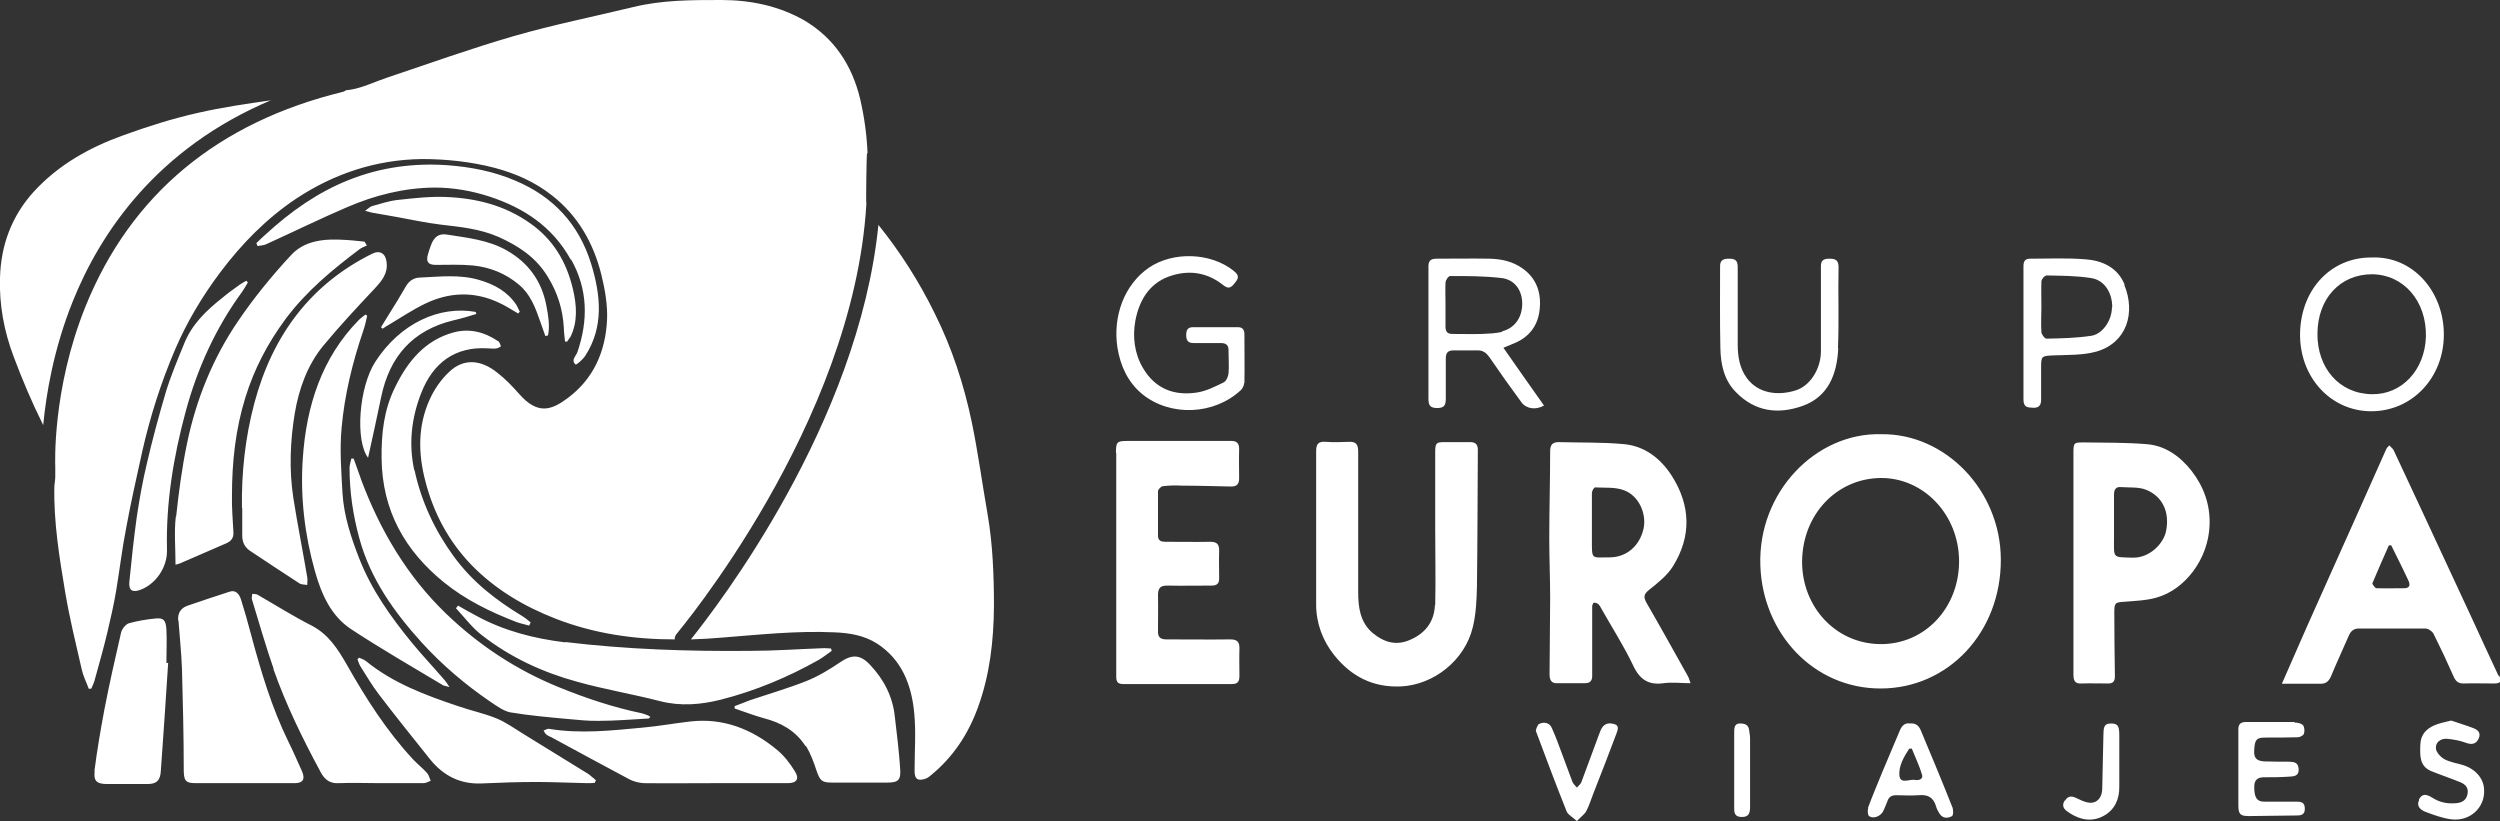 <svg xmlns="http://www.w3.org/2000/svg" id="Capa_2" data-name="Capa 2" viewBox="0 0 85.04 27.93"><rect x="0" y="0" width="85.04" height="27.93" fill="#333333" stroke="none"/><defs><style> .cls-1 { fill: #fff; stroke-width: 0px; } </style></defs><g id="Capa_1-2" data-name="Capa 1"><path class="cls-1" d="m82.29,27.21c-.11.22.06.34.2.4.29.11.59.22.89.26.64.08,1.15-.4,1.12-1-.01-.38-.28-.7-.7-.84-.22-.07-.46-.1-.66-.21-.12-.07-.27-.23-.28-.36-.02-.22.17-.34.37-.33.22.02.45.06.66.14.19.07.35.04.43-.16.08-.19-.05-.29-.18-.34-.26-.1-.53-.18-.76-.26-.23.06-.42.09-.59.17-.26.12-.45.31-.46.65-.01.36-.04.73.37.9.32.13.65.24.97.37.16.06.3.17.27.38-.03.22-.17.32-.38.34-.29.03-.57-.02-.83-.19-.23-.14-.35-.12-.45.07m-12.05.03c-.13.22.02.33.16.42.38.25.79.32,1.19.09.35-.2.52-.55.51-1,0-.28,0-.56,0-.83h0c0-.3,0-.61,0-.91,0-.32-.06-.39-.29-.39-.26,0-.24.19-.25.38-.01.61-.03,1.21-.04,1.82,0,.25-.11.45-.32.49-.16.03-.35-.05-.51-.13-.18-.09-.32-.13-.44.07m-5.3-1.77s.06,0,.09-.01c.12.3.26.59.35.89.05.16-.12.2-.23.18-.19-.04-.51.16-.54-.15-.03-.32.15-.63.33-.91m-1.39,2.01c-.03.08-.02.25.03.28.15.11.41,0,.49-.19.04-.1.09-.2.13-.31.05-.16.15-.21.3-.21.25,0,.51.02.76,0,.3-.03.51.06.6.39.02.08.07.16.11.23.11.18.29.17.43.09.05-.03.05-.24,0-.33-.34-.86-.7-1.72-1.06-2.58-.07-.17-.18-.26-.37-.24-.18-.03-.28.08-.35.25-.19.45-.38.9-.57,1.35-.17.42-.35.84-.51,1.27m-4.55.04c0,.21.09.27.27.27.23,0,.27-.14.27-.34,0-.78,0-1.56,0-2.34,0-.09-.02-.17-.03-.26-.02-.21-.16-.24-.32-.24-.17,0-.19.14-.19.28,0,.43,0,.87,0,1.3s0,.89,0,1.33m-6.67-2.86s-.1.16-.07.22c.34.91.68,1.82,1.04,2.72.05.12.2.19.35.33.13-.14.25-.22.32-.34.1-.19.16-.4.24-.6.27-.68.53-1.36.79-2.05.09-.23.04-.3-.18-.33-.27-.03-.35.18-.42.38-.2.54-.4,1.08-.6,1.62-.03.07-.1.12-.15.18-.05-.06-.12-.12-.15-.19-.12-.31-.23-.63-.35-.94-.11-.3-.22-.6-.35-.89-.07-.18-.27-.24-.46-.13m-24.91.74c.15.25.26.54.35.82.12.35.18.42.52.42.63,0,1.26,0,1.9,0,.37,0,.46-.09.43-.48-.04-.59-.11-1.17-.18-1.75-.07-.69-.37-1.27-.83-1.76-.34-.37-.62-.38-1.02-.11-.37.25-.76.49-1.17.65-.63.25-1.29.44-1.94.66-.16.06-.32.13-.49.19,0,.03,0,.05,0,.08.33.11.66.24.99.33.58.15,1.08.42,1.42.95m-13.31-9.39c-.19-.88-.1-1.75.23-2.6.41-1.07,1.18-1.61,2.28-1.54.1,0,.2.02.29,0,.05,0,.1-.04.15-.07-.03-.06-.04-.14-.09-.17-.47-.32-.99-.45-1.53-.3-.95.26-1.55.97-1.98,1.86-.38.76-.47,1.57-.46,2.42.02,1.8.81,3.15,2.11,4.21.75.61,1.6,1.02,2.48,1.36.14.05.29.08.43.12.02-.04.03-.07.05-.11-.09-.07-.18-.15-.28-.21-.89-.54-1.7-1.16-2.34-2.04-.64-.88-1.1-1.86-1.33-2.93m5.33-7.16c.57,1.02.58,2.07.21,3.15-.05.14-.23.27-.06.42.02.02.25-.17.33-.3.64-.99.52-2.07.2-3.12-.42-1.37-1.31-2.3-2.57-2.83-.74-.32-1.52-.47-2.32-.53-1.15-.08-2.27.07-3.35.5-1.06.42-1.98,1.07-2.83,1.85-.11.1-.22.2-.32.3.01.03.03.07.04.1.1-.02.2-.02.29-.06.92-.42,1.82-.86,2.75-1.26.95-.41,1.94-.66,2.98-.67.64,0,1.27.11,1.88.31,1.15.38,2.13,1.01,2.76,2.15m-.03,2.65c.27-.53.23-1.09.1-1.65-.22-.94-.68-1.7-1.45-2.24-.87-.62-1.85-.86-2.88-.9-.54-.02-1.08.04-1.62.1-.3.03-.59.13-.88.21-.07.02-.13.08-.24.16.12.03.17.05.22.06.28.05.57.1.85.15.5.09,1,.2,1.5.26.67.08,1.33.14,1.97.42.67.3,1.27.69,1.67,1.35.33.53.52,1.12.55,1.76,0,.15.03.3.04.45.02,0,.05,0,.07,0,.03-.05.07-.09.09-.14m-11.14,5.8c0,.31,0,.63,0,.94,0,.23.09.4.27.52.56.37,1.11.74,1.67,1.1.07.05.18.04.27.06,0-.09.02-.18,0-.27-.15-.89-.33-1.79-.47-2.68-.15-.97-.11-1.95.05-2.91.14-.82.43-1.62.95-2.26.56-.68,1.16-1.32,1.76-1.96.24-.26.46-.51.41-.9-.03-.3-.23-.42-.49-.29-2.08,1.03-3.39,2.76-4.01,5.09-.31,1.17-.44,2.36-.42,3.57m4.04-1.02c-.08-.22-.16-.45-.24-.67-.03,0-.05,0-.08,0-.02.11-.06.21-.06.32,0,.81.12,1.61.33,2.38.38,1.4,1.19,2.52,2.12,3.55.7.77,1.49,1.44,2.34,2.02.21.14.44.31.67.36.66.11,1.33.17,2,.23.34.03.69.07,1.03.06.56,0,1.13-.05,1.69-.08.01,0,.03-.03.05-.06-.04-.02-.06-.04-.09-.05-.07-.03-.14-.05-.21-.07-.96-.2-1.89-.51-2.8-.88-1.43-.58-2.72-1.42-3.85-2.51-1.32-1.27-2.25-2.84-2.9-4.59m.25-.71c.15-.68.3-1.36.44-2.04.29-1.43,1.1-2.3,2.45-2.63.27-.06.53-.14.79-.22,0-.02-.01-.04-.02-.07-1.23-.22-2.56.38-3.41,1.69-.57.88-.69,2.7-.25,3.27m2.54,7.74s.11.03.23.06c-.08-.12-.12-.18-.17-.24-.37-.43-.76-.84-1.12-1.28-.71-.87-1.36-1.78-1.78-2.85-.28-.72-.52-1.44-.57-2.22-.04-.74-.1-1.49-.03-2.23.1-1.12.37-2.22.73-3.28.06-.17.1-.35.14-.53-.02-.01-.04-.03-.06-.04-.07.06-.15.11-.22.18-1.26,1.28-1.79,2.92-1.91,4.71-.09,1.3.06,2.58.41,3.83.22.79.55,1.53,1.23,1.98,1.02.67,2.08,1.28,3.13,1.91m3.57-11.9c.07-.33.01-.66-.05-.99-.16-.87-.63-1.49-1.35-1.9-.63-.36-1.34-.43-2.03-.54-.28-.05-.45.08-.55.36-.04.1-.07.2-.1.3-.08.26,0,.37.26.37.42,0,.85-.02,1.27.02.58.06,1.11.27,1.57.66.38.32.55.77.71,1.23.06.17.12.34.18.51.03,0,.06-.02.09-.02m-1.01-.75s.04-.04.05-.06c-.04-.07-.07-.15-.11-.22-.31-.47-.76-.71-1.28-.86-.65-.19-1.32-.11-1.98-.08-.22,0-.39.1-.51.31-.19.33-.39.66-.6.99-.08.13-.16.26-.24.39.02.02.04.04.06.05.07-.05.14-.1.22-.14.4-.24.79-.5,1.2-.7.84-.41,1.69-.44,2.54-.04.22.1.43.24.64.36m1.6,11.19c-1.06-.13-2.08-.39-3.03-.91-.2-.11-.41-.22-.61-.34-.02.03-.05.06-.07.09.28.3.54.65.86.9.98.77,2.09,1.28,3.26,1.6.93.26,1.89.42,2.82.66.7.18,1.39.12,2.07-.05,1.17-.3,2.28-.76,3.34-1.36.15-.09.29-.2.43-.3,0-.03-.02-.05-.02-.08-.1,0-.2-.02-.3-.01-.82.03-1.64.09-2.46.09-2.1.02-4.19-.05-6.28-.3m-.49,3.23c.89.48,1.78.97,2.67,1.44.15.08.33.12.49.13.8.01,1.59,0,2.39,0h0c.84,0,1.67,0,2.51,0,.3,0,.4-.15.24-.4-.17-.28-.38-.55-.63-.75-.85-.7-1.82-1.07-2.91-.95-.54.06-1.08.16-1.63.21-1.07.1-2.14.22-3.21.04-.05,0-.11.04-.17.06.03.05.05.1.09.13.04.04.1.06.15.09m-4.1.76c.46.57,1.04.85,1.75.82.63-.03,1.26-.05,1.89-.05.57,0,1.13.03,1.7.04.09,0,.17,0,.26-.01.01-.03.03-.06.04-.09-.09-.07-.18-.16-.27-.22-.73-.45-1.46-.9-2.19-1.35-.31-.19-.61-.41-.94-.54-.42-.17-.86-.26-1.29-.41-1.1-.37-2.19-.77-3.13-1.53-.07-.06-.16-.08-.24-.12-.02.02-.03.04-.05.06.03.07.05.15.09.22.21.33.4.66.63.96.57.75,1.16,1.48,1.75,2.22m-5.33-3.07c.43,1.22,1,2.38,1.61,3.51.14.26.32.39.62.37.46-.02.92,0,1.38,0h0c.5,0,1,0,1.5,0,.08,0,.16-.05.24-.08-.04-.09-.06-.19-.12-.26-.15-.17-.33-.31-.49-.48-.88-.95-1.58-2.04-2.22-3.17-.32-.56-.64-1.07-1.22-1.37-.63-.32-1.23-.7-1.84-1.05-.05-.03-.12-.02-.18-.03,0,.06-.03.14-.01.19.24.79.47,1.59.74,2.37m-3.24-1.66c.04.55.1,1.11.12,1.66.03,1.14.06,2.27.06,3.41,0,.37.05.47.4.47.56,0,1.12,0,1.67,0s1.13,0,1.7,0c.29,0,.37-.14.25-.41-.15-.33-.29-.66-.45-.98-.58-1.18-.95-2.43-1.29-3.7-.1-.38-.21-.77-.33-1.15-.06-.19-.18-.35-.4-.27-.47.15-.94.31-1.41.47-.24.08-.35.25-.33.51m-.08-3.54c-.06.53-.01,1.07-.01,1.64.08-.02.11-.03.14-.04.53-.23,1.06-.46,1.59-.69.16-.07.25-.18.24-.37-.02-.41-.06-.83-.05-1.25,0-1.14.12-2.26.46-3.35.3-.97.76-1.84,1.35-2.64.71-.96,1.61-1.7,2.54-2.4.07-.05.16-.08.24-.12-.03-.05-.06-.09-.08-.13-.22-.02-.45-.05-.67-.06-.67-.04-1.36,0-1.84.53-.65.7-1.27,1.46-1.81,2.26-.84,1.24-1.41,2.64-1.72,4.14-.17.82-.28,1.65-.37,2.49m-.31,1.13c-.04-1.6.22-3.17.63-4.69.4-1.49,1.03-2.87,1.93-4.1.07-.1.13-.21.19-.31-.02-.02-.03-.04-.05-.06-.07.04-.15.08-.22.13-.21.15-.42.3-.62.47-.53.42-1.02.89-1.28,1.55-.22.54-.45,1.08-.62,1.64-.24.81-.46,1.63-.65,2.45-.14.59-.25,1.2-.34,1.81-.1.73-.18,1.46-.25,2.19-.03.29.1.37.36.28.53-.19.93-.76.92-1.35m-2.46,7.51c-.04.34.07.43.39.44.47,0,.93,0,1.4,0,.31,0,.44-.11.46-.44.09-1.23.17-2.45.25-3.68-.02,0-.04,0-.06,0,0-.38.02-.76,0-1.14-.02-.32-.1-.4-.38-.37-.3.03-.6.08-.89.16-.11.03-.24.19-.27.31-.2.87-.4,1.75-.57,2.63-.13.7-.25,1.39-.34,2.1M9.23,3.41c-.84.12-1.67.24-2.5.43-.85.19-1.7.46-2.53.76-1.14.41-2.2.99-3.06,1.93C.41,7.34.03,8.32,0,9.45c-.03.92.14,1.82.46,2.67.3.8.63,1.58,1.01,2.34.1-1.05.35-2.58,1.01-4.22.93-2.31,2.84-5.19,6.76-6.84m20.27,1.83c-.02-.62-.11-1.25-.25-1.86-.28-1.17-.9-2.08-1.89-2.67C26.48.19,25.51,0,24.52,0c-1,0-2,0-2.98.24-1.36.33-2.72.6-4.07.99-1.45.42-2.87.93-4.3,1.41-.42.14-.82.34-1.24.41-.05,0-.11.02-.16.02-.03.02-.06.04-.09.05-4.28,1.04-7.23,3.5-8.77,7.3-1.15,2.85-1.03,5.43-1.03,5.45,0,.02,0,.04,0,.06,0,.09,0,.19,0,.28,0,.1-.02.21-.03.31-.03,1.23.17,2.44.37,3.64.15.88.36,1.74.56,2.61.05.23.16.44.24.66.03,0,.06,0,.09-.01.03-.09.08-.17.1-.25.15-.55.31-1.1.44-1.65.11-.47.22-.94.3-1.42.12-.71.2-1.42.34-2.13.16-.88.36-1.75.55-2.62.27-1.19.64-2.35,1.12-3.47.4-.93.92-1.8,1.52-2.6.74-.99,1.59-1.85,2.59-2.52,1.3-.86,2.73-1.33,4.28-1.35.84,0,1.67.09,2.48.3.71.19,1.37.48,1.95.94.87.68,1.41,1.61,1.68,2.71.12.49.21,1.01.19,1.51-.05,1.1-.47,2.03-1.35,2.68-.54.4-1.01.57-1.64-.15-.23-.26-.47-.51-.74-.72-.57-.46-1.16-.49-1.64-.03-.27.25-.5.58-.66.93-.41.9-.4,1.84-.15,2.79.28,1.09.79,2.03,1.54,2.82.83.86,1.82,1.44,2.9,1.86,1.32.51,2.67.7,4.04.7,0-.07.02-.13.06-.18.06-.08,6.02-7.15,6.46-14.63-.02-.11.01-1.7.02-1.73m3.78,18.84c.4-1.1.53-2.25.54-3.42,0-1.06-.04-2.12-.22-3.16-.18-1.03-.32-2.07-.53-3.09-.27-1.3-.68-2.55-1.27-3.73-.53-1.08-1.17-2.08-1.91-3-.68,6.76-5.49,12.99-6.38,14.1.35-.01.69-.03,1.04-.06,1.28-.1,2.57-.24,3.85-.18.5.02,1,.1,1.44.38.84.54,1.18,1.4,1.27,2.38.06.65.01,1.3.01,1.95,0,.27.09.35.34.28.08-.02.16-.08.23-.14.74-.61,1.26-1.39,1.59-2.31m4.7-8.62c0,1.14,0,2.28,0,3.41h0c0,1.4,0,2.8,0,4.19,0,.21.1.24.26.24,1.22,0,2.44,0,3.67,0,.2,0,.26-.08.26-.28,0-.3-.01-.61,0-.91.01-.25-.08-.33-.31-.33-.72.01-1.44,0-2.17,0-.21,0-.3-.07-.29-.3,0-.4.01-.8,0-1.2,0-.26.09-.33.32-.33.5.01,1,0,1.5,0,.19,0,.27-.07.26-.28,0-.3-.01-.59,0-.89.01-.24-.08-.32-.3-.32-.51.01-1.02,0-1.53,0-.14,0-.25-.03-.25-.21,0-.5,0-1.01,0-1.51,0-.06.1-.16.16-.17.22-.03.44-.03.66-.02.56,0,1.11.02,1.67.03.19,0,.27-.08.27-.28,0-.32-.01-.64,0-.96.01-.24-.08-.32-.3-.31-1.17,0-2.35,0-3.52,0-.33,0-.37.04-.37.39m4.37-2.35c.01-.56,0-1.11,0-1.67,0-.16-.07-.24-.22-.24-.25,0-.51,0-.76,0s-.51,0-.76,0c-.18,0-.24.08-.24.27,0,.19.07.27.25.27.31,0,.62,0,.93,0,.19,0,.27.08.26.28,0,.25.02.51,0,.75-.01.11-.08.27-.17.31-.29.14-.58.29-.89.34-.76.12-1.42-.1-1.85-.83-.29-.49-.36-1.06-.26-1.61.13-.68.46-1.25,1.13-1.5.66-.24,1.3-.16,1.86.29.22.18.31.03.43-.12.14-.18.04-.27-.09-.38-.78-.61-2.04-.65-2.86-.1-.85.58-1.24,1.66-1.08,2.72.1.63.36,1.19.85,1.59.95.77,2.44.71,3.35-.14.06-.06.11-.16.11-.24m6.49,7.55c-.02.56-.32.95-.81,1.17-.49.23-.91.11-1.31-.22-.42-.36-.49-.86-.49-1.39,0-1.59,0-3.18,0-4.77,0-.25-.07-.35-.31-.34-.26.01-.53.02-.79,0-.24-.02-.33.06-.33.31,0,1.74,0,3.48,0,5.22,0,.64.22,1.23.61,1.72.59.74,1.33,1.11,2.27,1.07,1.11-.05,2.18-.88,2.45-2.02.11-.45.13-.93.14-1.39.02-1.55.02-3.09.03-4.64,0-.2-.1-.26-.26-.26-.29,0-.57,0-.86,0-.29,0-.33.02-.33.34,0,.87,0,1.74,0,2.61h0c0,.87.02,1.74,0,2.61m2.28-9.31c-.22.05-.45.06-.68.07-.33.01-.67,0-1.01,0-.17,0-.24-.07-.24-.25,0-.25,0-.5,0-.76s-.01-.49,0-.73c0-.09.1-.23.16-.23.59,0,1.18,0,1.76.07.45.06.69.43.69.87,0,.47-.26.84-.69.94m1.42,2.51c-.45-.64-.9-1.27-1.37-1.95.17-.07.29-.12.41-.17.47-.21.76-.58.82-1.11.07-.58-.1-1.08-.58-1.42-.34-.24-.72-.32-1.12-.33-.6-.01-1.2,0-1.8,0-.22,0-.29.08-.28.31,0,1.49,0,2.97,0,4.46,0,.23.07.31.3.31.25,0,.29-.11.29-.33,0-.45,0-.9,0-1.36,0-.18.07-.27.25-.27.27,0,.54,0,.81,0,.19-.01.31.07.43.24.35.51.71,1.02,1.08,1.52.16.23.5.28.78.11m3.38,4.18c-.13.6-.58.99-1.16.99-.63,0-.6.1-.6-.63v-.62h0c0-.31,0-.62,0-.94,0-.07.07-.19.11-.19.33.02.68-.02.99.1.5.19.76.79.66,1.29m1.6,5.28c-.05-.13-.06-.19-.09-.24-.47-.84-.93-1.67-1.41-2.5-.11-.2-.1-.29.08-.44.3-.24.62-.49.82-.81.63-1.02.6-2.06-.04-3.07-.39-.61-.93-1.01-1.61-1.08-.74-.07-1.49-.05-2.24-.07-.21,0-.29.09-.29.31,0,.99-.03,1.98-.03,2.97,0,.68.03,1.35.03,2.03,0,.86-.02,1.72-.02,2.58,0,.19.05.32.26.31.31,0,.62,0,.94,0,.19,0,.26-.09.25-.29,0-.57,0-1.15,0-1.72,0-.2,0-.4,0-.6,0-.05.03-.12.06-.13.05,0,.11.02.15.05.04.04.07.09.1.15.36.64.76,1.26,1.08,1.93.23.5.54.68,1.04.61.29-.04.58,0,.92,0m5.01-11.4c.04-.92,0-1.84.02-2.76,0-.25-.13-.28-.32-.28-.19,0-.29.06-.28.28,0,.49,0,.97,0,1.46h0c0,.48,0,.96,0,1.43-.01.59-.37,1.16-.86,1.31-.6.19-1.27.11-1.66-.42-.25-.34-.31-.74-.31-1.15,0-.88,0-1.75,0-2.63,0-.23-.1-.28-.29-.28-.18,0-.32.03-.31.28,0,.92-.01,1.84.01,2.76.01.56.13,1.1.53,1.5.65.67,1.44.76,2.26.47.88-.31,1.18-1.08,1.22-1.97m4.11,7.25c0,1.59-1.17,2.84-2.69,2.82-1.51-.02-2.64-1.26-2.65-2.78,0-1.64,1.19-2.86,2.68-2.87,1.44-.01,2.65,1.23,2.66,2.82m1.42-.06c-.01-2.33-1.88-4.28-4.07-4.25-2.22-.06-4.2,1.97-4.11,4.47.08,2.31,1.81,4.18,4.09,4.18,2.3,0,4.1-1.91,4.09-4.39m3.78-8.58c0,.43-.3.9-.69.97-.51.08-1.03.09-1.54.1-.06,0-.16-.14-.17-.22-.02-.28,0-.57,0-.86,0-.29-.01-.57,0-.86,0-.08.11-.21.18-.21.51.01,1.02.01,1.52.09.44.07.71.49.71.99m.42-.77c-.24-.59-.77-.82-1.34-.86-.62-.05-1.25-.02-1.87-.02-.16,0-.23.07-.23.25,0,.76,0,1.51,0,2.27h0c0,.76,0,1.51,0,2.27,0,.28.15.27.33.28.19.01.27-.08.27-.27,0-.37,0-.73,0-1.1,0-.39.02-.39.4-.41.5-.02,1.01,0,1.48-.13,1.04-.3,1.34-1.32.95-2.27m1.42,8.38c-.09.43-.56.91-1.13.9-.71-.02-.64.03-.64-.68,0-.18,0-.36,0-.55,0-.3,0-.61,0-.91,0-.19.07-.28.25-.26.28.02.59-.01.84.09.57.23.81.77.68,1.41m1.48-.2c.03-.7-.2-1.32-.61-1.85-.39-.5-.9-.86-1.52-.91-.72-.06-1.44-.05-2.16-.06-.32,0-.34.01-.34.35,0,1.25,0,2.5,0,3.75,0,1.27,0,2.54,0,3.8,0,.21.06.31.26.3.31-.01.62,0,.93,0,.15,0,.22-.07.22-.24-.01-.72-.02-1.44-.02-2.16,0-.34.02-.36.34-.38.36-.03.74-.04,1.09-.14.98-.27,1.77-1.32,1.81-2.46m2.89,6.69c-.55,0-1.1,0-1.65,0-.19,0-.27.08-.26.28,0,.43,0,.87,0,1.3h0c0,.42,0,.83,0,1.25,0,.3.06.37.35.37.55,0,1.1-.02,1.64-.02.16,0,.28-.04.27-.24,0-.21-.13-.23-.28-.23-.37,0-.74,0-1.11,0-.25,0-.33-.16-.33-.5,0-.25.12-.33.34-.33.28,0,.56,0,.83-.02.15-.01.36,0,.34-.27-.02-.25-.2-.23-.37-.24-.27,0-.54,0-.81-.01-.27-.02-.35-.13-.33-.4.02-.34.08-.41.37-.41.37,0,.74,0,1.11-.01.07,0,.19-.06.21-.12.03-.08.02-.23-.03-.29-.07-.07-.19-.09-.29-.09m4.47-13.12c-.04,1.14-.83,1.97-1.84,1.95-1.13-.02-1.85-.91-1.85-2.04,0-1.21.77-2.04,1.86-2.04,1.07.01,1.86.91,1.83,2.13m.61-.08c0-1.46-1.05-2.68-2.46-2.62-1.36-.01-2.39,1.06-2.43,2.55-.04,1.51,1.04,2.68,2.42,2.68,1.39,0,2.47-1.14,2.47-2.61m-1.33,8.63c-.32,0-.64.01-.96,0-.05,0-.15-.14-.14-.17.18-.43.37-.86.56-1.29.03,0,.05,0,.08,0,.13.26.25.51.38.77.07.15.14.29.21.44.06.14.04.24-.13.25m3.19,2.98c-.31-.66-.61-1.32-.92-1.99-.55-1.19-1.11-2.38-1.66-3.57-.33-.71-.66-1.42-.99-2.12-.03-.06-.1-.1-.14-.16-.04.04-.09.08-.11.13-.3.67-.6,1.35-.9,2.02-.6,1.33-1.19,2.67-1.79,4-.28.63-.55,1.26-.86,1.96.48,0,.9,0,1.31,0,.18,0,.28-.07.36-.25.19-.46.4-.91.6-1.37.07-.17.17-.26.35-.26.76,0,1.51,0,2.26,0,.1,0,.23.09.28.18.24.48.47.97.69,1.47.07.15.16.22.32.22.35-.01.71,0,1.06,0,.21,0,.25-.07.16-.27"></path></g></svg>